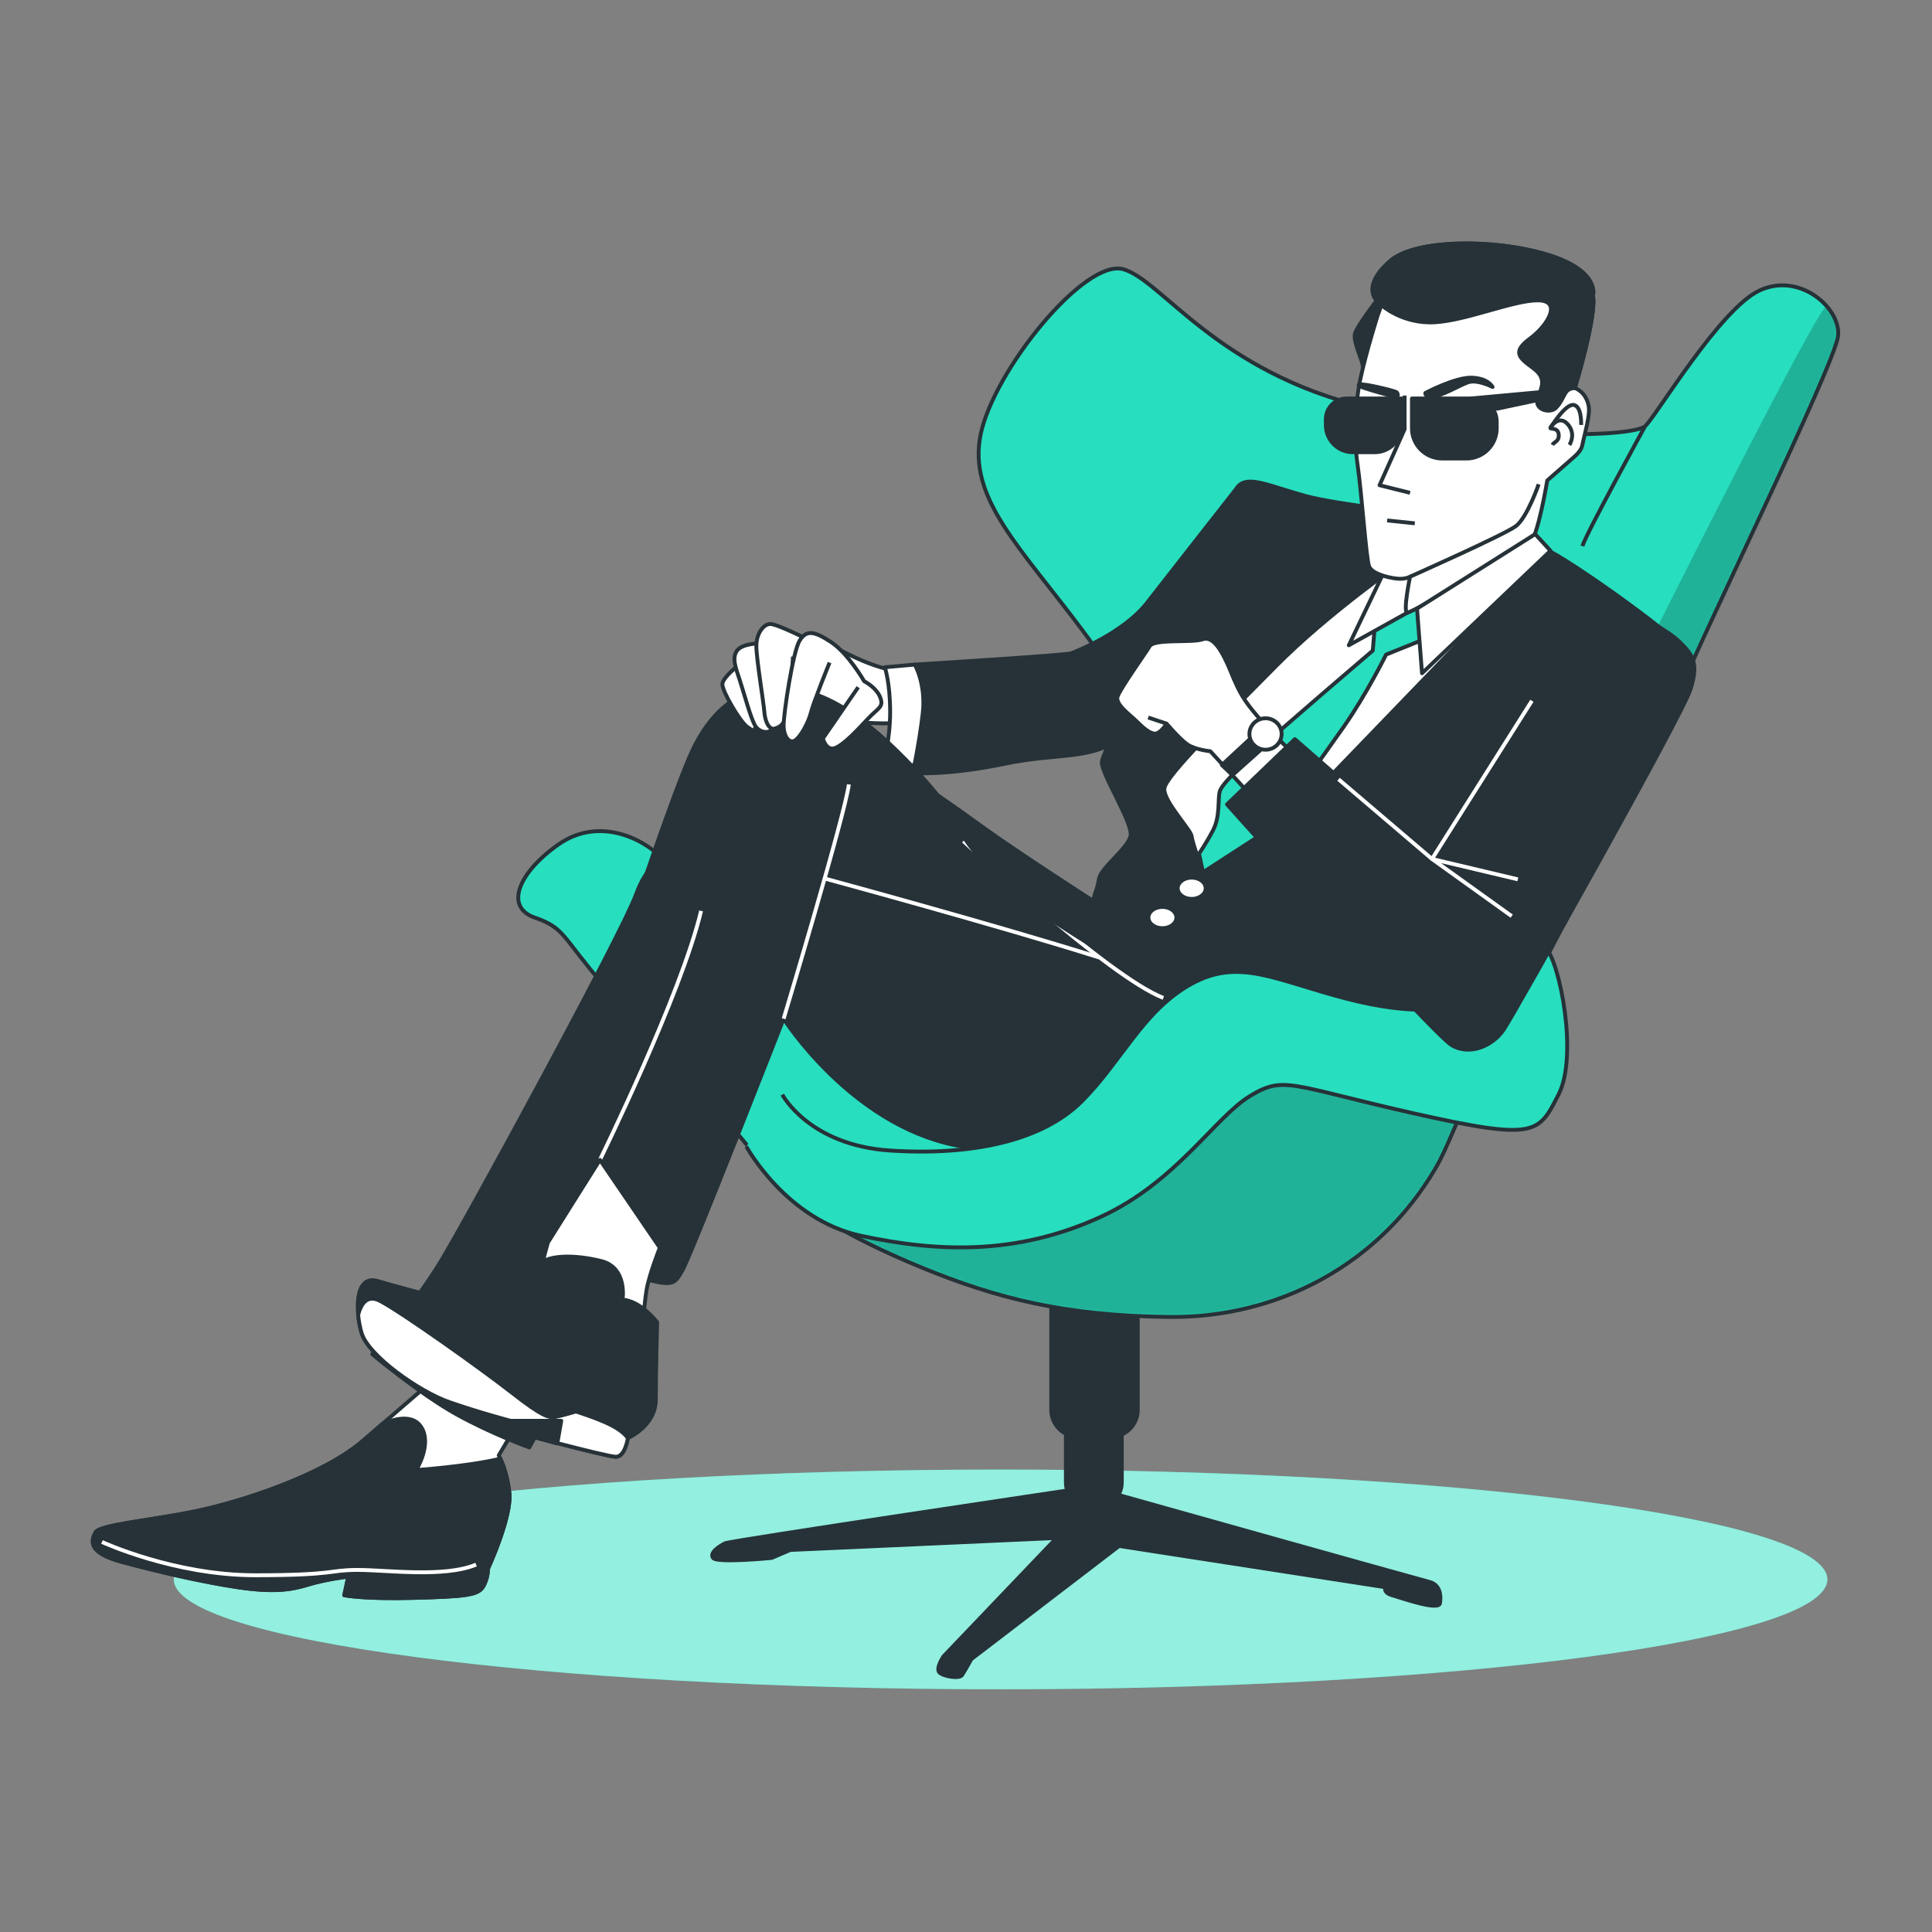 <svg width="500" height="500" viewBox="0 0 500 500" fill="none" xmlns="http://www.w3.org/2000/svg">
<rect x="0" y="0" width="500" height="500" fill="#808080" stroke="none"/>
<path d="M258.946 437.183C377.12 437.183 472.919 424.455 472.919 408.753C472.919 393.052 377.12 380.323 258.946 380.323C140.773 380.323 44.974 393.052 44.974 408.753C44.974 424.455 140.773 437.183 258.946 437.183Z" fill="#27DEBF"/>
<path opacity="0.5" d="M258.946 437.183C377.12 437.183 472.919 424.455 472.919 408.753C472.919 393.052 377.12 380.323 258.946 380.323C140.773 380.323 44.974 393.052 44.974 408.753C44.974 424.455 140.773 437.183 258.946 437.183Z" fill="white"/>
<path d="M279.296 385.279C279.296 385.279 189.021 398.716 187.643 399.405C186.265 400.094 183.509 401.817 184.542 403.195C185.576 404.573 199.702 403.195 199.702 403.195L204.526 401.128L273.438 398.027L244.15 428.693C244.15 428.693 242.083 431.794 243.117 432.828C244.15 433.861 248.285 434.55 248.974 433.517C249.663 432.483 251.386 429.382 251.386 429.382L289.632 400.094L358.544 410.775C358.544 410.775 357.855 412.153 360.267 412.842C362.679 413.531 372.326 416.977 372.671 414.91C373.015 412.842 372.671 410.086 369.914 409.397C367.158 408.708 286.187 385.966 286.187 385.966L279.296 385.279Z" fill="#263238" stroke="#263238" stroke-miterlimit="10" strokeLinecap="round" stroke-linejoin="round"/>
<path d="M283.876 390.102H282.294C278.735 390.102 275.849 387.216 275.849 383.656V366.571C275.849 363.011 278.735 360.125 282.294 360.125H283.876C287.435 360.125 290.321 363.011 290.321 366.571V383.656C290.321 387.216 287.435 390.102 283.876 390.102Z" fill="#263238" stroke="#263238" stroke-miterlimit="10" strokeLinecap="round" stroke-linejoin="round"/>
<path d="M287.494 371.84H279.02C275.175 371.84 272.06 368.722 272.06 364.879V332.904H294.455V364.879C294.455 368.724 291.338 371.84 287.494 371.84Z" fill="#263238" stroke="#263238" stroke-miterlimit="10" strokeLinecap="round" stroke-linejoin="round"/>
<path d="M380.25 284.322C376.738 290.028 374.881 296.608 371.461 302.427C356.974 327.081 330.883 341.195 302.38 340.829C275.504 340.484 257.932 336.005 238.637 328.081C219.343 320.156 203.836 311.198 197.29 301.549C190.744 291.902 167.313 267.782 156.287 255.034C145.262 242.285 146.296 240.218 138.371 237.462C130.446 234.705 134.236 225.747 144.573 218.512C154.909 211.276 166.97 216.789 172.483 223.335C177.995 229.882 193.846 237.806 215.208 249.523C236.57 261.237 262.757 263.993 279.295 258.825C295.833 253.657 301.346 236.773 301.691 219.201C302.035 201.629 296.522 185.089 280.327 163.383C264.134 141.676 250.35 128.927 253.796 112.388C257.241 95.85 280.672 66.907 290.664 69.663C300.655 72.419 314.783 96.193 353.717 105.497C392.652 114.8 422.974 112.733 425.73 110.321C428.487 107.909 445.025 79.999 455.363 75.176C465.699 70.352 476.38 79.655 475.693 86.89C475.004 94.126 438.825 167.862 434.001 180.61C429.178 193.358 385.763 275.363 385.763 275.363C385.763 275.363 380.255 284.315 380.25 284.322Z" fill="#27DEBF"/>
<mask id="mask0_120_6843" style="mask-type:luminance" maskUnits="userSpaceOnUse" x="134" y="69" width="342" height="272">
<path d="M380.25 284.322C376.738 290.028 374.881 296.608 371.461 302.427C356.974 327.081 330.883 341.195 302.38 340.829C275.504 340.484 257.932 336.005 238.637 328.081C219.343 320.156 203.836 311.198 197.29 301.549C190.744 291.902 167.313 267.782 156.287 255.034C145.262 242.285 146.296 240.218 138.371 237.462C130.446 234.705 134.236 225.747 144.573 218.512C154.909 211.276 166.97 216.789 172.483 223.335C177.995 229.882 193.846 237.806 215.208 249.523C236.57 261.237 262.757 263.993 279.295 258.825C295.833 253.657 301.346 236.773 301.691 219.201C302.035 201.629 296.522 185.089 280.327 163.383C264.134 141.676 250.35 128.927 253.796 112.388C257.241 95.85 280.672 66.907 290.664 69.663C300.655 72.419 314.783 96.193 353.717 105.497C392.652 114.8 422.974 112.733 425.73 110.321C428.487 107.909 445.025 79.999 455.363 75.176C465.699 70.352 476.38 79.655 475.693 86.89C475.004 94.126 438.825 167.862 434.001 180.61C429.178 193.358 385.763 275.363 385.763 275.363C385.763 275.363 380.255 284.315 380.25 284.322Z" fill="white"/>
</mask>
<g mask="url(#mask0_120_6843)">
<path opacity="0.2" d="M380.389 284.096C365.076 282.7 350.181 270.468 326.984 269.719C299.799 268.841 277.001 314.442 241.046 314.442C222.021 314.442 207.666 308.549 198.361 303C205.423 312.095 220.311 320.556 238.636 328.081C257.93 336.005 275.504 340.484 302.378 340.829C330.88 341.194 356.973 327.081 371.46 302.427C374.879 296.608 376.737 290.028 380.249 284.322C380.249 284.322 380.308 284.227 380.389 284.096Z" fill="black"/>
</g>
<mask id="mask1_120_6843" style="mask-type:luminance" maskUnits="userSpaceOnUse" x="134" y="69" width="342" height="272">
<path d="M380.25 284.322C376.738 290.028 374.881 296.608 371.461 302.427C356.974 327.081 330.883 341.195 302.38 340.829C275.504 340.484 257.932 336.005 238.637 328.081C219.343 320.156 203.836 311.198 197.29 301.549C190.744 291.902 167.313 267.782 156.287 255.034C145.262 242.285 146.296 240.218 138.371 237.462C130.446 234.705 134.236 225.747 144.573 218.512C154.909 211.276 166.97 216.789 172.483 223.335C177.995 229.882 193.846 237.806 215.208 249.523C236.57 261.237 262.757 263.993 279.295 258.825C295.833 253.657 301.346 236.773 301.691 219.201C302.035 201.629 296.522 185.089 280.327 163.383C264.134 141.676 250.35 128.927 253.796 112.388C257.241 95.85 280.672 66.907 290.664 69.663C300.655 72.419 314.783 96.193 353.717 105.497C392.652 114.8 422.974 112.733 425.73 110.321C428.487 107.909 445.025 79.999 455.363 75.176C465.699 70.352 476.38 79.655 475.693 86.89C475.004 94.126 438.825 167.862 434.001 180.61C429.178 193.358 385.763 275.363 385.763 275.363C385.763 275.363 380.255 284.315 380.25 284.322Z" fill="white"/>
</mask>
<g mask="url(#mask1_120_6843)">
<path opacity="0.2" d="M426.952 166.243C426.952 166.243 469.921 80.306 472.551 79.429C475.182 78.551 478.689 82.06 478.689 88.199C478.689 94.337 434.001 180.61 434.001 180.61L426.952 166.243Z" fill="black"/>
</g>
<path d="M380.25 284.322C376.738 290.028 374.881 296.608 371.461 302.427C356.974 327.081 330.883 341.195 302.38 340.829C275.504 340.484 257.932 336.005 238.637 328.081C219.343 320.156 203.836 311.198 197.29 301.549C190.744 291.902 167.313 267.782 156.287 255.034C145.262 242.285 146.296 240.218 138.371 237.462C130.446 234.705 134.236 225.747 144.573 218.512C154.909 211.276 166.97 216.789 172.483 223.335C177.995 229.882 193.846 237.806 215.208 249.523C236.57 261.237 262.757 263.993 279.295 258.825C295.833 253.657 301.346 236.773 301.691 219.201C302.035 201.629 296.522 185.089 280.327 163.383C264.134 141.676 250.35 128.927 253.796 112.388C257.241 95.85 280.672 66.907 290.664 69.663C300.655 72.419 314.783 96.193 353.717 105.497C392.652 114.8 422.974 112.733 425.73 110.321C428.487 107.909 445.025 79.999 455.363 75.176C465.699 70.352 476.38 79.655 475.693 86.89C475.004 94.126 438.825 167.862 434.001 180.61C429.178 193.358 385.763 275.363 385.763 275.363C385.763 275.363 380.255 284.315 380.25 284.322Z" stroke="#263238" stroke-miterlimit="10" strokeLinecap="round" stroke-linejoin="round"/>
<path d="M425.732 110.321C425.732 110.321 410.227 138.575 409.538 141.332Z" fill="white"/>
<path d="M425.732 110.321C425.732 110.321 410.227 138.575 409.538 141.332" stroke="#263238" stroke-miterlimit="10" strokeLinecap="round" stroke-linejoin="round"/>
<path d="M230.367 173.202C230.367 173.202 228.472 173.202 223.131 170.963C217.791 168.723 214.69 166.311 210.211 166.139C205.732 165.967 193.845 175.787 193.845 181.127C193.845 186.467 211.589 186.64 217.62 186.812C223.65 186.984 230.541 187.501 231.919 186.984C233.297 186.467 233.125 174.064 232.091 173.547C231.056 173.03 230.367 173.202 230.367 173.202Z" fill="white" stroke="#263238" stroke-miterlimit="10" strokeLinecap="round" stroke-linejoin="round"/>
<path d="M236.742 171.996L228.99 172.685C228.99 172.685 230.368 176.648 230.368 184.228C230.368 191.808 228.473 198.182 228.473 198.182L238.809 198.01C238.809 198.01 243.633 185.95 243.633 180.955C243.633 175.959 236.742 171.996 236.742 171.996Z" fill="white" stroke="#263238" stroke-miterlimit="10" strokeLinecap="round" stroke-linejoin="round"/>
<path d="M320.469 125.826C320.469 125.826 302.897 148.223 296.866 155.975C290.836 163.727 278.605 168.551 277.225 169.068C275.847 169.585 236.739 171.997 236.739 171.997C236.739 171.997 239.668 176.992 238.807 184.572C237.945 192.152 236.223 200.077 236.223 200.077C236.223 200.077 245.181 200.766 259.998 197.665C274.813 194.564 283.255 197.148 291.87 189.568C300.484 181.988 316.507 142.536 319.608 135.645C322.709 128.754 324.259 124.448 320.469 125.826Z" fill="#263238" stroke="#263238" stroke-miterlimit="10" strokeLinecap="round" stroke-linejoin="round"/>
<path d="M114.252 355.301C114.252 355.301 104.26 363.915 93.924 372.873C83.588 381.831 62.224 388.722 50.509 391.134C38.795 393.546 25.701 394.58 24.667 396.647C23.633 398.714 22.6 401.815 31.558 404.227C40.516 406.639 52.23 409.395 61.535 410.773C70.838 412.151 75.317 411.462 79.796 410.084C84.275 408.706 90.132 408.017 90.132 408.017L89.099 412.84C89.099 412.84 93.922 413.874 107.015 413.53C120.108 413.185 123.553 412.84 124.931 410.773C126.31 408.706 126.31 405.95 126.31 405.95C126.31 405.95 132.511 392.512 131.822 386.31C131.133 380.109 129.066 376.663 129.066 376.663L136.646 363.915L114.252 355.301Z" fill="white" stroke="#263238" stroke-miterlimit="10" strokeLinecap="round" stroke-linejoin="round"/>
<path d="M131.824 386.312C131.331 381.887 130.141 378.873 129.498 377.505C121.045 379.533 107.704 380.455 107.704 380.455C107.704 380.455 111.838 373.908 109.082 369.429C106.326 364.95 99.435 368.396 99.435 368.396L99.017 368.462C97.358 369.899 95.645 371.381 93.922 372.875C83.585 381.833 62.222 388.724 50.508 391.136C38.793 393.548 25.698 394.581 24.665 396.648C23.631 398.716 22.598 401.817 31.556 404.228C40.514 406.64 52.229 409.397 61.533 410.775C70.836 412.153 75.315 411.464 79.794 410.086C84.273 408.708 90.13 408.018 90.13 408.018L89.097 412.842C89.097 412.842 93.92 413.876 107.013 413.531C120.106 413.187 123.551 412.842 124.929 410.775C126.308 408.708 126.308 405.951 126.308 405.951C126.308 405.951 132.513 392.514 131.824 386.312Z" fill="#263238" stroke="#263238" stroke-miterlimit="10" strokeLinecap="round" stroke-linejoin="round"/>
<path d="M26.389 399.06C26.389 399.06 44.994 407.674 66.013 407.674C87.03 407.674 84.963 406.296 92.545 406.296C100.125 406.296 114.942 408.363 123.211 404.918" stroke="white" stroke-miterlimit="10" strokeLinecap="round" stroke-linejoin="round"/>
<path d="M172.481 223.336C172.481 223.336 168.347 221.268 164.557 231.605C160.767 241.941 120.453 316.022 113.907 326.703C107.36 337.383 96.335 350.476 96.335 350.476C96.335 350.476 108.739 360.813 118.043 365.981C127.346 371.149 136.993 374.594 136.993 374.594C136.993 374.594 159.733 333.247 170.76 311.541C181.786 289.835 202.46 253.656 202.46 253.656C202.46 253.656 207.628 242.975 193.846 232.638C180.064 222.302 172.481 223.336 172.481 223.336Z" fill="#263238" stroke="#263238" stroke-miterlimit="10" strokeLinecap="round" stroke-linejoin="round"/>
<path d="M295.145 247.455C295.145 247.455 281.363 245.388 265.168 227.816C248.974 210.244 242.773 205.937 242.773 205.937C242.773 205.937 228.991 188.538 215.552 181.645C202.115 174.754 186.953 175.788 178.339 196.116C169.726 216.444 147.673 284.668 145.261 297.76C142.849 310.853 140.782 319.124 141.816 321.536C142.849 323.948 155.942 327.738 165.247 330.494C174.549 333.25 174.549 332.217 176.617 328.771C178.684 325.326 202.804 263.65 202.804 263.65C202.804 263.65 220.031 290.871 247.252 296.384C274.473 301.897 289.288 297.762 305.137 290.871C320.986 283.98 336.837 272.955 332.702 260.894C328.568 248.832 295.145 247.455 295.145 247.455Z" fill="#263238" stroke="#263238" stroke-miterlimit="10" strokeLinecap="round" stroke-linejoin="round"/>
<path d="M155.254 300.172C155.254 300.172 176.271 257.447 181.441 235.741" stroke="white" stroke-miterlimit="10" strokeLinecap="round" stroke-linejoin="round"/>
<path d="M202.805 263.649C202.805 263.649 218.654 210.931 219.687 203.007" stroke="white" stroke-miterlimit="10" strokeLinecap="round" stroke-linejoin="round"/>
<path d="M213.831 227.47C213.831 227.47 258.279 239.529 284.466 247.798" stroke="white" stroke-miterlimit="10" strokeLinecap="round" stroke-linejoin="round"/>
<path d="M249.327 217.662C249.327 217.662 286.745 252.69 301.074 258.263" stroke="white" stroke-miterlimit="10" strokeLinecap="round" stroke-linejoin="round"/>
<path d="M375.771 133.923C375.771 133.923 375.407 133.884 374.75 133.81C369.554 133.234 345.994 130.55 338.043 128.41C329.085 125.998 323.055 122.897 320.471 125.826C317.887 128.754 285.326 193.877 285.154 197.15C284.981 200.423 293.423 213.171 292.561 216.445C291.7 219.718 284.981 224.541 284.465 227.298C283.948 230.054 283.603 230.571 283.431 231.088C283.259 231.605 282.914 233.155 282.914 233.155C282.914 233.155 263.62 220.751 254.315 214.033C245.012 207.314 242.084 205.419 242.773 205.936C243.462 206.453 251.387 224.197 267.58 235.052C283.774 245.905 290.837 249.867 302.209 254.519C313.58 259.17 342.005 270.195 345.451 270.712C348.896 271.229 356.476 274.158 365.779 266.233C375.082 258.309 436.931 171.997 436.759 169.24C436.587 166.484 405.748 144.431 399.719 142.019C393.689 139.608 375.408 133.884 375.408 133.884" fill="#263238"/>
<path d="M375.771 133.923C375.771 133.923 375.407 133.884 374.75 133.81C369.554 133.234 345.994 130.55 338.043 128.41C329.085 125.998 323.055 122.897 320.471 125.826C317.887 128.754 285.326 193.877 285.154 197.15C284.981 200.423 293.423 213.171 292.561 216.445C291.7 219.718 284.981 224.541 284.465 227.298C283.948 230.054 283.603 230.571 283.431 231.088C283.259 231.605 282.914 233.155 282.914 233.155C282.914 233.155 263.62 220.751 254.315 214.033C245.012 207.314 242.084 205.419 242.773 205.936C243.462 206.453 251.387 224.197 267.58 235.052C283.774 245.905 290.837 249.867 302.209 254.519C313.58 259.17 342.005 270.195 345.451 270.712C348.896 271.229 356.476 274.158 365.779 266.233C375.082 258.309 436.931 171.997 436.759 169.24C436.587 166.484 405.748 144.431 399.719 142.019C393.689 139.608 375.408 133.884 375.408 133.884" stroke="#263238" stroke-miterlimit="10" strokeLinecap="round" stroke-linejoin="round"/>
<path d="M312.025 229.882C312.025 231.405 310.405 232.638 308.408 232.638C306.41 232.638 304.79 231.405 304.79 229.882C304.79 228.359 306.41 227.125 308.408 227.125C310.407 227.125 312.025 228.359 312.025 229.882Z" fill="white" stroke="#263238" stroke-miterlimit="10" strokeLinecap="round" stroke-linejoin="round"/>
<path d="M304.447 237.462C304.447 238.985 302.827 240.218 300.83 240.218C298.832 240.218 297.212 238.985 297.212 237.462C297.212 235.939 298.832 234.706 300.83 234.706C302.827 234.706 304.447 235.941 304.447 237.462Z" fill="white" stroke="#263238" stroke-miterlimit="10" strokeLinecap="round" stroke-linejoin="round"/>
<path d="M362.85 145.465C362.85 145.465 343.555 158.902 330.288 172.341C317.023 185.778 301.689 200.768 301.345 204.041C301 207.314 308.236 214.722 308.408 216.445C308.58 218.167 311.337 225.747 311.337 225.747L334.078 211.449L399.544 143.57C399.544 143.57 382.316 142.708 373.012 143.053C363.711 143.398 362.85 145.465 362.85 145.465Z" fill="white" stroke="#263238" stroke-miterlimit="10" strokeLinecap="round" stroke-linejoin="round"/>
<path d="M355.786 162.177L355.27 168.379C355.27 168.379 330.461 189.568 326.671 193.186C322.881 196.804 316.162 202.661 315.645 204.901C315.128 207.14 315.817 211.275 313.922 214.892C312.027 218.51 310.305 220.922 310.305 220.922L311.338 225.746L328.91 214.376C328.91 214.376 341.658 196.804 347.688 188.188C353.717 179.575 358.713 169.411 358.713 169.411L369.394 165.104L368.705 152.183L355.786 162.177Z" fill="#27DEBF" stroke="#263238" stroke-miterlimit="10" strokeLinecap="round" stroke-linejoin="round"/>
<path d="M364.227 158.559L349.067 167L359.231 145.811C359.231 145.811 366.984 139.437 366.984 143.399C366.984 147.361 364.227 158.559 364.227 158.559Z" fill="white" stroke="#263238" stroke-miterlimit="10" strokeLinecap="round" stroke-linejoin="round"/>
<path d="M362.771 103.131H365.406" stroke="#263238" stroke-miterlimit="10" strokeLinecap="round" stroke-linejoin="round"/>
<path d="M357.51 76.21C357.51 76.21 350.964 84.479 350.619 86.546C350.274 88.613 352.514 93.092 352.686 94.643C352.859 96.193 354.926 95.16 355.959 91.714C356.993 88.269 361.644 77.243 361.644 77.243C361.644 77.243 360.439 72.936 357.51 76.21Z" fill="#263238" stroke="#263238" stroke-miterlimit="10" strokeLinecap="round" stroke-linejoin="round"/>
<path d="M356.53 81.678C356.53 81.678 353.571 91.049 352.092 97.953C350.613 104.859 350.366 113.736 351.353 120.394C352.339 127.053 353.573 144.561 354.312 146.534C355.052 148.507 359.245 149.494 361.463 149.741C363.683 149.988 364.915 149.248 364.915 149.248C364.915 149.248 362.997 158.561 364.231 158.561C365.464 158.561 393.52 142.343 395.74 140.864C397.961 139.385 400.426 124.342 400.426 124.342L406.568 118.969C407.741 117.942 409.201 116.755 409.498 115.224C410.023 112.525 411.62 107.425 411.136 105.007C410.397 101.308 407.577 100.42 407.577 100.42C407.577 100.42 413.249 81.925 412.262 76.5C412.262 76.5 414.235 70.089 400.426 65.897C386.617 61.706 366.396 61.951 359.984 67.376C353.573 72.801 355.052 76.5 356.285 77.734C357.519 78.967 357.519 78.967 357.519 78.967L356.53 81.678Z" fill="white" stroke="#263238" stroke-miterlimit="10" strokeLinecap="round" stroke-linejoin="round"/>
<path d="M400.424 65.896C386.615 61.704 366.394 61.95 359.983 67.375C353.571 72.8 355.05 76.499 356.284 77.732C357.517 78.966 357.517 78.966 357.517 78.966C357.517 78.966 362.942 83.898 371.327 83.404C379.711 82.91 391.547 77.732 397.959 77.732C404.37 77.732 400.671 84.144 395.986 87.596C391.3 91.048 393.026 92.528 396.725 95.241C400.424 97.953 398.945 100.173 397.959 103.131C396.972 106.089 401.166 107.077 402.644 105.597C404.123 104.116 404.617 102.39 405.357 101.405C406.096 100.419 407.575 100.419 407.575 100.419C407.575 100.419 413.247 81.924 412.261 76.499C412.261 76.499 414.234 70.087 400.424 65.896Z" fill="#263238" stroke="#263238" stroke-miterlimit="10" strokeLinecap="round" stroke-linejoin="round"/>
<path d="M364.914 127.545L357.022 125.572L363.514 111.092V102.372" stroke="#263238" stroke-miterlimit="10" strokeLinecap="round" stroke-linejoin="round"/>
<path d="M358.995 134.696L366.146 135.435" stroke="#263238" stroke-miterlimit="10" strokeLinecap="round" stroke-linejoin="round"/>
<path d="M364.915 149.245C364.915 149.245 389.327 138.395 392.287 136.175C395.246 133.955 398.206 125.325 398.206 125.325" stroke="#263238" stroke-miterlimit="10" strokeLinecap="round" stroke-linejoin="round"/>
<path d="M379.514 118.666H373.245C368.916 118.666 365.405 115.156 365.405 110.826V103.129H381.354C384.667 103.129 387.352 105.816 387.352 109.128V110.825C387.354 115.158 383.843 118.666 379.514 118.666Z" fill="#263238" stroke="#263238" stroke-miterlimit="10" strokeLinecap="round" stroke-linejoin="round"/>
<path d="M350.143 117.038H355.755C359.631 117.038 362.773 113.897 362.773 110.021V103.131H348.497C345.531 103.131 343.127 105.535 343.127 108.501V110.021C343.127 113.897 346.269 117.038 350.143 117.038Z" fill="#263238" stroke="#263238" stroke-miterlimit="10" strokeLinecap="round" stroke-linejoin="round"/>
<path d="M380.619 103.131L405.352 100.859L404.773 102.112L387.424 105.775C387.424 105.775 382.836 103.035 380.619 103.131Z" fill="#263238" stroke="#263238" stroke-miterlimit="10" strokeLinecap="round" stroke-linejoin="round"/>
<path d="M409.192 109.978C409.192 109.978 409.424 105.242 407.331 104.811C405.237 104.381 401.75 109.978 401.285 110.623C400.82 111.268 403.146 110.409 403.378 112.346C403.611 114.283 402.216 114.283 401.75 115.145" stroke="#263238" stroke-miterlimit="10" strokeLinecap="round" stroke-linejoin="round"/>
<path d="M401.285 110.623C401.285 110.623 403.378 107.18 405.704 109.762C408.03 112.345 406.169 115.143 406.169 115.143" stroke="#263238" stroke-miterlimit="10" strokeLinecap="round" stroke-linejoin="round"/>
<path d="M368.881 101.706C368.881 101.706 376.634 97.571 380.94 97.743C385.247 97.916 386.281 100.155 386.281 100.155C386.281 100.155 382.319 98.088 379.907 98.949C377.495 99.811 373.36 102.395 370.949 102.567C368.537 102.739 368.881 101.706 368.881 101.706Z" fill="#263238" stroke="#263238" stroke-miterlimit="10" strokeLinecap="round" stroke-linejoin="round"/>
<path d="M361.473 101.534C361.473 101.534 361.129 101.189 356.477 100.155C351.826 99.122 350.964 99.466 351.998 99.983C353.032 100.5 357.074 101.659 359.923 102.395C362.772 103.131 361.473 101.534 361.473 101.534Z" fill="#263238" stroke="#263238" stroke-miterlimit="10" strokeLinecap="round" stroke-linejoin="round"/>
<path d="M366.723 157.516L368.018 174.236L401.268 142.536L397.306 138.229L366.723 157.516Z" fill="white" stroke="#263238" stroke-miterlimit="10" strokeLinecap="round" stroke-linejoin="round"/>
<path d="M190.917 172.341C190.917 172.341 187.127 175.27 186.955 176.993C186.782 178.715 191.606 186.984 193.501 188.19C195.396 189.396 194.879 189.569 195.568 188.018C196.257 186.468 192.467 172.686 192.123 171.824C191.777 170.963 190.917 172.341 190.917 172.341Z" fill="white" stroke="#263238" stroke-miterlimit="10" strokeLinecap="round" stroke-linejoin="round"/>
<path d="M196.774 166.484C196.774 166.484 192.123 166.484 190.744 168.379C189.366 170.274 190.4 172.858 191.433 175.959C192.467 179.06 194.362 186.295 195.568 188.018C196.774 189.741 199.875 190.258 200.219 187.501C200.564 184.745 199.013 170.618 198.669 168.379C198.324 166.139 196.774 166.484 196.774 166.484Z" fill="white" stroke="#263238" stroke-miterlimit="10" strokeLinecap="round" stroke-linejoin="round"/>
<path d="M209.006 165.45C209.006 165.45 201.082 161.488 199.359 161.488C197.636 161.488 195.741 163.9 195.741 167.173C195.741 170.446 197.636 181.816 197.808 184.228C197.981 186.64 199.014 189.051 200.565 188.535C202.115 188.018 202.977 187.501 203.838 184.056C204.699 180.61 205.216 169.929 205.216 169.929" fill="white"/>
<path d="M209.006 165.45C209.006 165.45 201.082 161.488 199.359 161.488C197.636 161.488 195.741 163.9 195.741 167.173C195.741 170.446 197.636 181.816 197.808 184.228C197.981 186.64 199.014 189.051 200.565 188.535C202.115 188.018 202.977 187.501 203.838 184.056C204.699 180.61 205.216 169.929 205.216 169.929" stroke="#263238" stroke-miterlimit="10" strokeLinecap="round" stroke-linejoin="round"/>
<path d="M222.098 177.854L212.968 191.119C212.968 191.119 213.829 194.564 216.241 193.531C218.653 192.497 222.098 188.707 224.682 185.951C227.266 183.194 228.817 183.022 227.783 180.438C226.75 177.854 223.649 176.303 223.649 176.303C223.649 176.303 219.514 169.068 215.035 166.139C210.556 163.211 208.661 163.038 206.938 165.795C205.215 168.551 202.804 184.573 202.804 187.675C202.804 190.776 204.354 192.499 205.732 191.637C207.11 190.776 209.178 187.158 209.867 184.402C210.556 181.646 214.691 171.481 214.691 171.481" fill="white"/>
<path d="M222.098 177.854L212.968 191.119C212.968 191.119 213.829 194.564 216.241 193.531C218.653 192.497 222.098 188.707 224.682 185.951C227.266 183.194 228.817 183.022 227.783 180.438C226.75 177.854 223.649 176.303 223.649 176.303C223.649 176.303 219.514 169.068 215.035 166.139C210.556 163.211 208.661 163.038 206.938 165.795C205.215 168.551 202.804 184.573 202.804 187.675C202.804 190.776 204.354 192.499 205.732 191.637C207.11 190.776 209.178 187.158 209.867 184.402C210.556 181.646 214.691 171.481 214.691 171.481" stroke="#263238" stroke-miterlimit="10" strokeLinecap="round" stroke-linejoin="round"/>
<path d="M141.816 321.534L155.253 300.171L170.757 322.911C170.757 322.911 168.001 329.802 167.312 333.936C166.623 338.071 166.278 345.995 164.9 347.029C163.522 348.063 151.807 347.029 144.917 343.928C138.026 340.827 138.715 335.659 139.404 331.524C140.093 327.391 141.816 321.534 141.816 321.534Z" fill="white" stroke="#263238" stroke-miterlimit="10" strokeLinecap="round" stroke-linejoin="round"/>
<path d="M161.11 336.351C161.11 336.351 162.488 328.082 155.598 326.359C148.707 324.637 141.127 324.637 139.059 327.738C136.992 330.838 131.824 339.108 129.757 339.452C127.689 339.797 103.569 333.25 97.712 331.528C91.855 329.805 91.855 339.108 93.578 344.965C95.3 350.822 108.393 360.125 116.318 362.881C124.242 365.638 132.167 367.705 132.167 367.705L131.478 370.117C131.478 370.117 156.976 377.008 159.388 377.008C161.799 377.008 162.488 372.184 162.488 372.184C162.488 372.184 169.724 369.083 169.724 362.192C169.724 355.301 170.068 342.207 170.068 342.207C170.068 342.207 165.934 336.696 161.11 336.351Z" fill="#263238" stroke="#263238" stroke-miterlimit="10" strokeLinecap="round" stroke-linejoin="round"/>
<path d="M158.009 368.739C154.564 367.016 149.051 365.293 149.051 365.293C149.051 365.293 145.606 366.327 143.883 366.671C142.16 367.016 140.437 366.671 132.513 360.469C124.588 354.268 104.258 339.797 98.401 336.696C94.871 334.827 93.345 337.712 92.689 340.301C92.844 341.921 93.16 343.544 93.578 344.965C95.3 350.822 108.393 360.125 116.318 362.881C124.242 365.638 132.167 367.705 132.167 367.705L131.478 370.117C131.478 370.117 156.976 377.008 159.387 377.008C161.799 377.008 162.488 372.184 162.488 372.184C162.488 372.184 161.455 370.461 158.009 368.739Z" fill="white" stroke="#263238" stroke-miterlimit="10" strokeLinecap="round" stroke-linejoin="round"/>
<path d="M144.226 373.562L145.259 367.705H132.167L131.478 370.117L144.226 373.562Z" fill="#263238" stroke="#263238" stroke-miterlimit="10" strokeLinecap="round" stroke-linejoin="round"/>
<path d="M202.459 283.288C202.459 283.288 209.35 296.381 230.369 297.759C251.386 299.137 269.648 295.347 279.985 285.011C290.321 274.674 295.834 261.58 308.239 254.689C320.643 247.798 329.947 253.655 348.553 258.479C367.158 263.303 375.429 260.546 375.429 260.546C375.429 260.546 387.833 259.857 391.623 254.345C395.413 248.832 396.102 241.252 399.892 245.042C403.682 248.832 408.505 273.296 403.337 283.288C398.169 293.28 397.824 295.347 365.78 288.112C333.736 280.876 332.322 278.224 323.363 283.737C314.405 289.249 304.397 305.848 285.15 314.785C262.858 325.134 242.083 323.946 222.787 319.81C203.492 315.675 193.154 296.725 193.154 296.725" fill="#27DEBF"/>
<path d="M202.459 283.288C202.459 283.288 209.35 296.381 230.369 297.759C251.386 299.137 269.648 295.347 279.985 285.011C290.321 274.674 295.834 261.58 308.239 254.689C320.643 247.798 329.947 253.655 348.553 258.479C367.158 263.303 375.429 260.546 375.429 260.546C375.429 260.546 387.833 259.857 391.623 254.345C395.413 248.832 396.102 241.252 399.892 245.042C403.682 248.832 408.505 273.296 403.337 283.288C398.169 293.28 397.824 295.347 365.78 288.112C333.736 280.876 332.322 278.224 323.363 283.737C314.405 289.249 304.397 305.848 285.15 314.785C262.858 325.134 242.083 323.946 222.787 319.81C203.492 315.675 193.154 296.725 193.154 296.725" stroke="#263238" stroke-miterlimit="10" strokeLinecap="round" stroke-linejoin="round"/>
<path d="M334.266 194.624C334.266 194.624 329.106 189.662 325.534 185.494C321.961 181.325 320.77 179.341 318.587 173.982C316.405 168.624 314.022 164.455 311.243 165.448C308.464 166.441 298.739 165.25 297.547 167.234C296.356 169.219 289.806 178.349 289.212 180.334C288.617 182.318 292.586 185.097 294.173 186.685C295.761 188.273 297.547 189.861 298.937 189.861C300.326 189.861 301.914 187.28 301.914 187.28C301.914 187.28 305.288 191.25 307.273 192.638C309.257 194.028 313.227 194.424 313.227 194.424L324.541 206.73L334.266 194.624Z" fill="white" stroke="#263238" stroke-miterlimit="10" strokeLinecap="round" stroke-linejoin="round"/>
<path d="M316.206 197.998L327.321 187.678L330.297 190.456L318.984 200.579L316.206 197.998Z" fill="#263238" stroke="#263238" stroke-miterlimit="10" strokeLinecap="round" stroke-linejoin="round"/>
<path d="M301.914 187.28L297.15 185.692" stroke="#263238" stroke-miterlimit="10" strokeLinecap="round" stroke-linejoin="round"/>
<path d="M331.685 189.96C331.685 192.208 329.819 194.029 327.516 194.029C325.215 194.029 323.348 192.208 323.348 189.96C323.348 187.712 325.213 185.89 327.516 185.89C329.819 185.892 331.685 187.712 331.685 189.96Z" fill="white" stroke="#263238" stroke-miterlimit="10" strokeLinecap="round" stroke-linejoin="round"/>
<path d="M424.354 159.593C424.354 159.593 431.59 163.038 434.691 166.139C437.792 169.24 439.859 171.307 437.447 178.543C435.035 185.778 391.966 262.271 389.209 266.405C386.453 270.54 380.595 273.296 375.772 270.54C370.948 267.783 317.542 208.175 317.542 208.175L335.114 191.293L370.604 222.303L400.236 177.855" fill="#263238"/>
<path d="M424.354 159.593C424.354 159.593 431.59 163.038 434.691 166.139C437.792 169.24 439.859 171.307 437.447 178.543C435.035 185.778 391.966 262.271 389.209 266.405C386.453 270.54 380.595 273.296 375.772 270.54C370.948 267.783 317.542 208.175 317.542 208.175L335.114 191.293L370.604 222.303L400.236 177.855" stroke="#263238" stroke-miterlimit="10" strokeLinecap="round" stroke-linejoin="round"/>
<path d="M391.229 237.099L370.602 222.302L392.817 227.572" stroke="white" stroke-miterlimit="10" strokeLinecap="round" stroke-linejoin="round"/>
<path d="M346.414 201.678L370.602 222.302L396.451 181.366" stroke="white" stroke-miterlimit="10" strokeLinecap="round" stroke-linejoin="round"/>
</svg>
